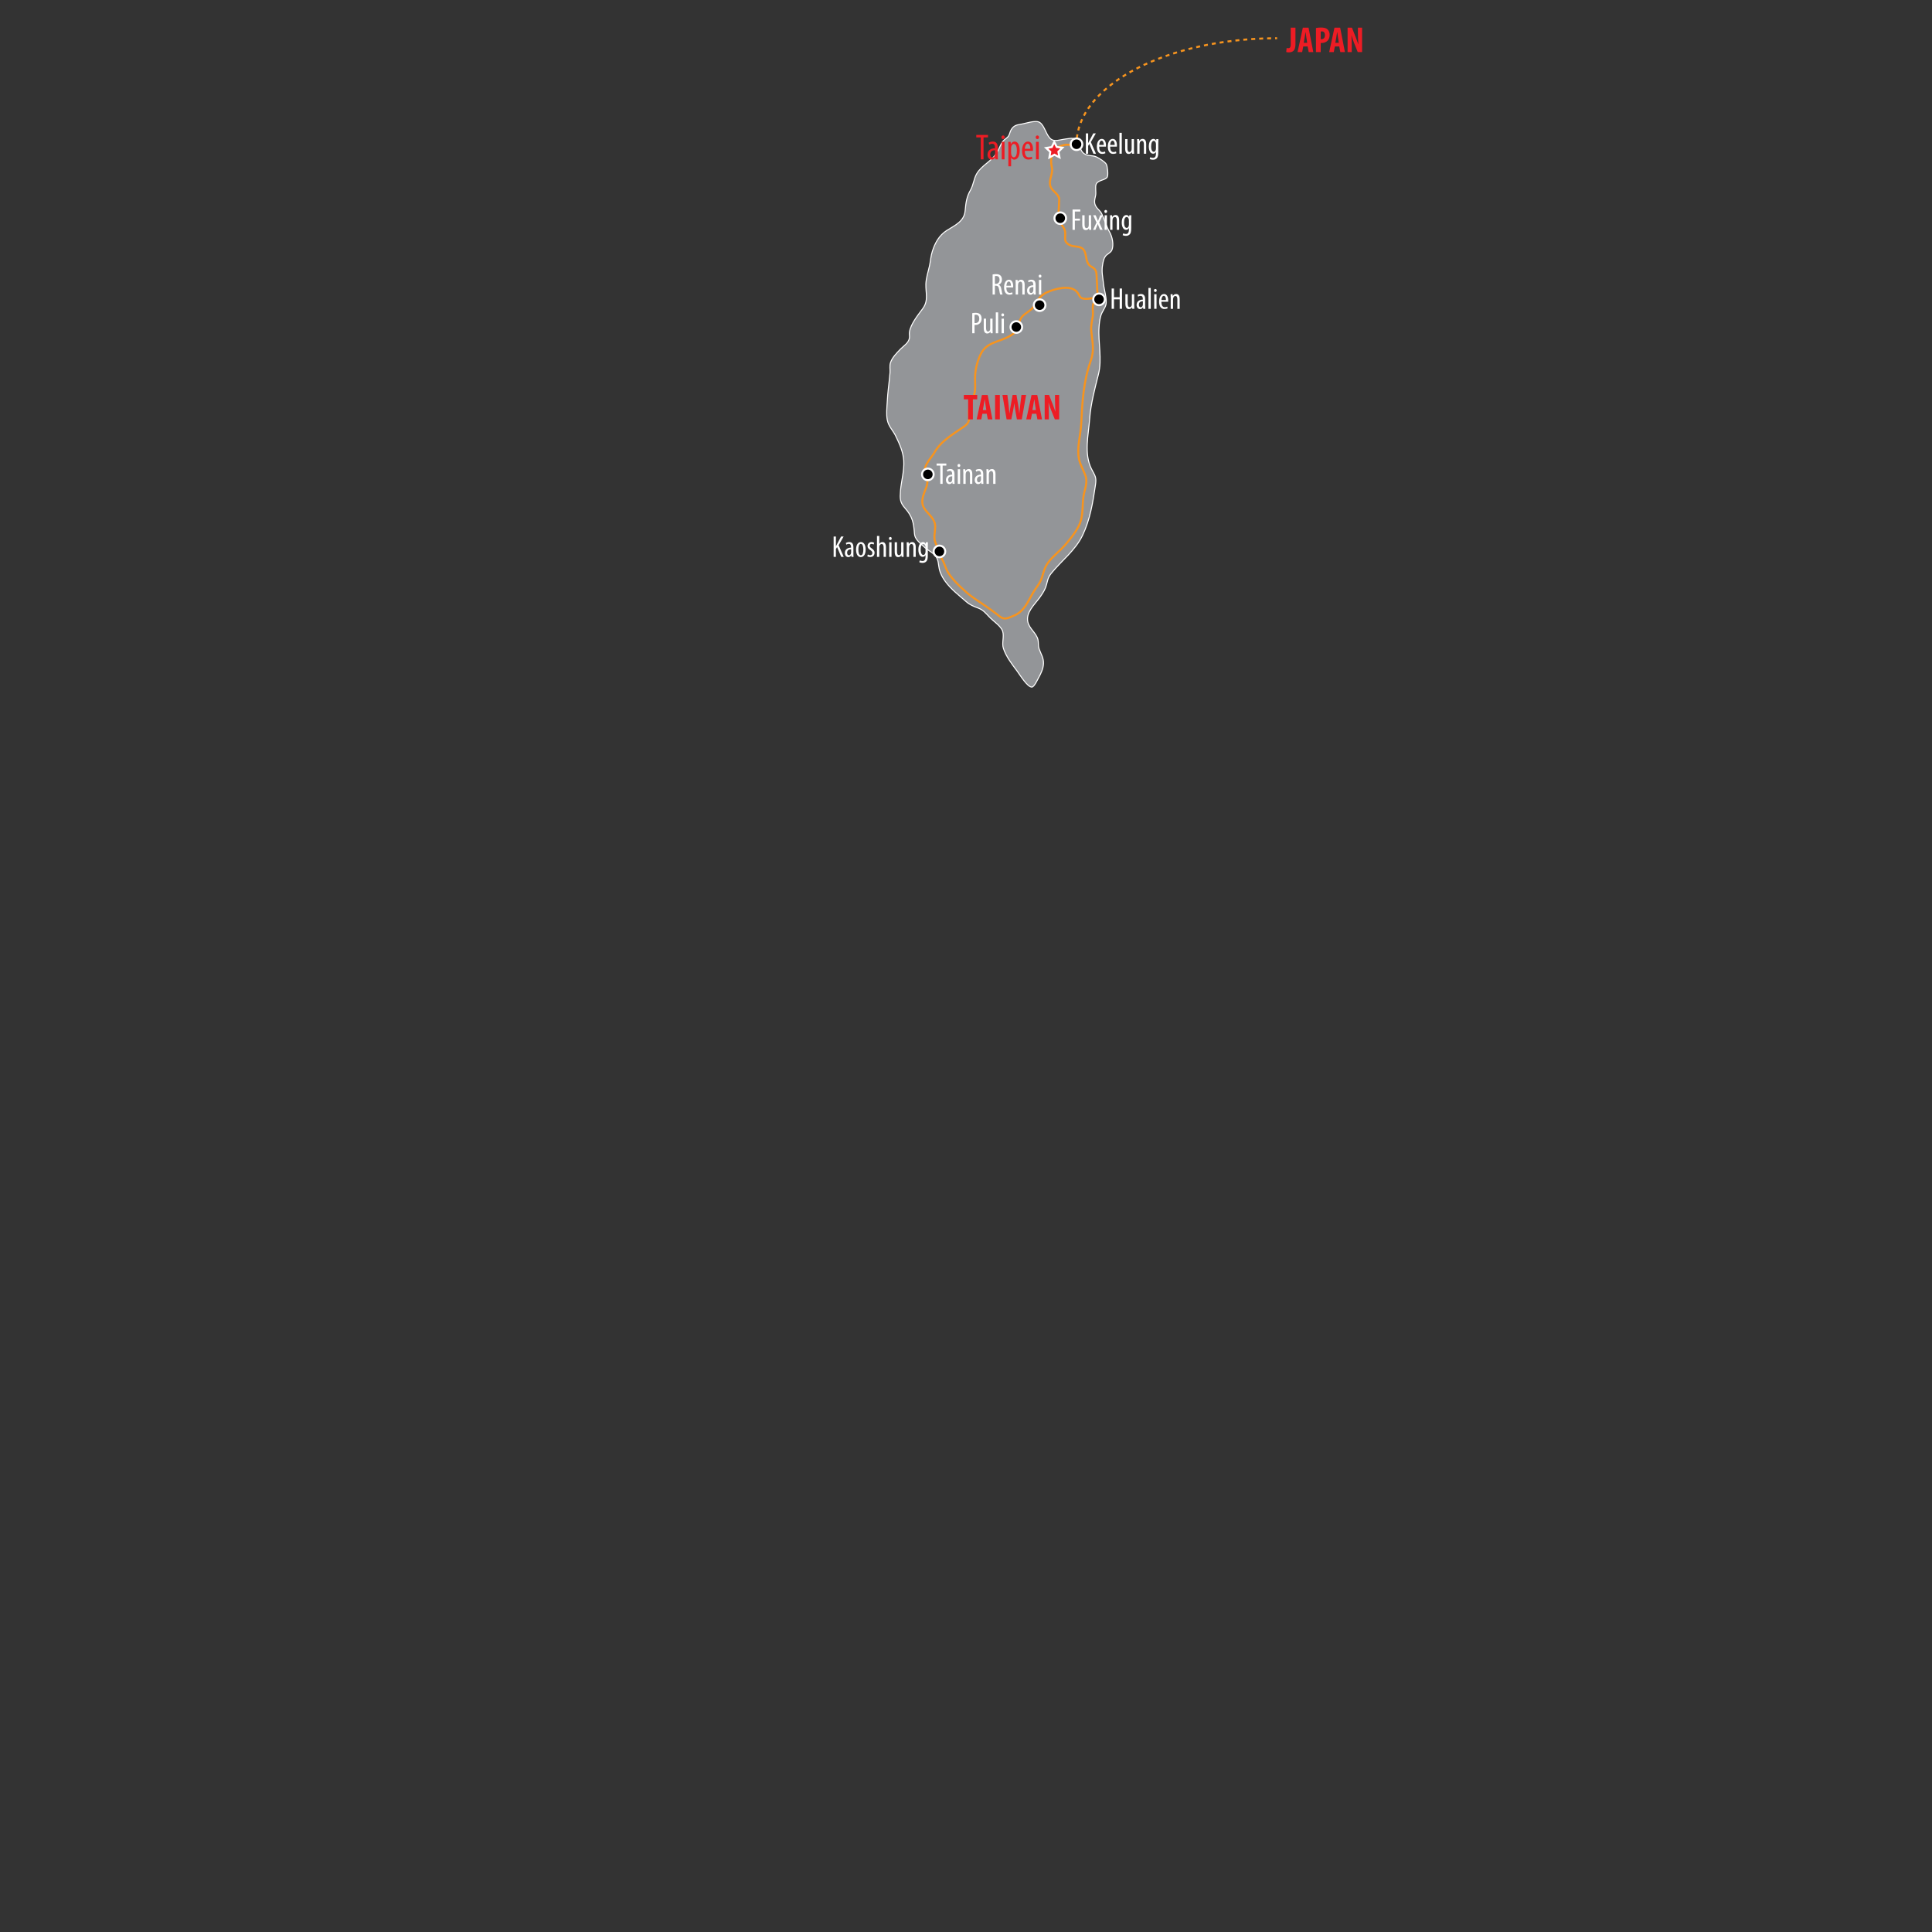 <?xml version="1.0" encoding="utf-8"?>
<!-- Generator: Adobe Illustrator 15.0.0, SVG Export Plug-In . SVG Version: 6.00 Build 0)  -->
<!DOCTYPE svg PUBLIC "-//W3C//DTD SVG 1.1//EN" "http://www.w3.org/Graphics/SVG/1.1/DTD/svg11.dtd">
<svg version="1.1" id="Layer_1" xmlns="http://www.w3.org/2000/svg" xmlns:xlink="http://www.w3.org/1999/xlink" x="0px" y="0px"
	 width="960px" height="960px" viewBox="0 0 960 960" enable-background="new 0 0 960 960" xml:space="preserve">
<rect x="0" y="0" width="960" height="960" fill="#333333" stroke="none"/>
<g id="TR_MAP">
	<path id="TW" fill="#939598" stroke="#FFFFFF" stroke-width="0.5" stroke-linecap="round" stroke-linejoin="round" d="
		M544.707,91.434c0.977-2.031,4.629-1.875,5.488-3.477c0.586-1.152,0.059-5.508-0.488-6.387c-0.801-1.289-3.438-2.852-4.766-3.535
		c-1.953-0.996-4.043-0.352-5.977-1.523c-2.734-1.621-2.422-5.859-4.453-7.324c-1.348-0.938-4.414-0.156-5.859,0
		c-2.031,0.293-4.57,1.25-6.328,0.02c-2.48-1.777-3.164-6.66-5.645-8.34c-1.992-1.387-7.402,0.586-9.785,0.938
		c-2.031,0.293-3.262,0.781-4.395,2.559c-0.645,0.977-0.762,2.285-1.387,3.242c-0.703,1.035-1.953,1.562-2.695,2.52
		c-1.445,1.797-2.031,4.238-3.32,6.172c-2.637,3.984-7.422,5.957-9.785,10.039c-1.445,2.5-1.621,5.566-3.066,8.086
		c-1.992,3.438-2.305,6.367-2.676,10.312c-0.488,5.332-5.098,7.227-9.141,9.785c-3.809,2.461-5.801,6.152-7.129,10.273
		c-0.82,2.441-0.859,4.668-1.406,7.129c-0.645,3.047-1.719,5.977-1.836,9.258c-0.098,4.629,1.348,8.086-1.484,12.07
		c-2.422,3.281-6.074,7.754-6.68,11.738c-0.156,1.016,0.176,2.168-0.039,3.145c-0.547,2.422-2.734,3.613-4.414,5.332
		c-1.816,1.855-4.238,4.316-5,6.855c-0.469,1.582-0.098,3.223-0.195,4.805c-0.391,4.863-1.191,9.902-1.406,14.863
		c-0.156,2.832-0.488,5.664,0,8.477c0.645,3.516,2.852,5.273,4.297,8.32c1.875,3.887,3.594,7.656,3.926,12.031
		c0.312,5.293-1.191,9.902-1.621,15.02c-0.273,3.926-0.371,5.684,2.266,8.672c3.711,4.199,4.297,7.305,4.668,12.578
		c0.156,2.891,2.52,4.434,4.727,6.602c1.777,1.699,4.785,2.988,6.074,5.02c1.172,1.758,1.074,3.867,1.504,5.82
		c0.488,2.383,1.66,4.531,3.105,6.484c2.852,3.848,6.719,6.797,10.312,9.941c1.621,1.465,3.77,2.402,5.586,3.047
		c2.793,0.957,3.926,2.5,5.918,4.57c1.973,2.129,5.684,4.395,6.602,7.07c0.859,2.656-0.488,5.879,0.371,8.516
		c1.348,4.121,4.258,7.871,6.836,11.309c1.23,1.66,5.254,8.242,7.402,7.93c1.133-0.176,2.734-3.691,3.281-4.668
		c1.172-2.09,2.305-4.531,2.402-6.953c0.176-2.852-1.387-5.02-2.246-7.578c-0.43-1.406-0.156-2.969-0.488-4.355
		c-0.801-3.301-4.297-5.41-5.039-8.828c-1.016-4.648,3.105-8.34,5.586-11.68c1.133-1.562,2.422-3.379,3.164-5.215
		c1.074-2.793,0.859-4.766,2.891-7.227c5.059-6.27,11.934-11.348,15.527-18.828c3.809-7.969,5.156-16.367,6.445-25.156
		c0.605-3.926-0.254-4.473-1.973-7.871c-3.828-7.52-1.523-16.973-0.918-24.902c0.527-7.363,2.578-15.078,4.355-22.109
		c1.973-7.754-0.234-15.742,0.312-23.594c0.117-1.895,0.371-3.809,0.918-5.645c0.527-1.836,1.973-3.496,2.461-5.254
		c0.762-2.676-0.918-7.617-1.172-10.586c-0.332-3.34-1.074-5.957-0.43-9.395c0.215-1.426,0.488-2.93,1.348-4.16
		c0.801-1.152,2.578-1.758,3.164-2.988c1.23-2.539,0.273-6.895-1.074-9.16c-1.621-2.871-2.363-5.781-3.77-8.77
		c-0.801-1.816-1.875-2.148-2.891-3.77c-1.25-1.914-0.703-3.496-0.273-5.527C544.766,95.574,544.082,92.742,544.707,91.434z"/>
</g>
<g id="TR_PAT">
	<g>
		<g>
			<path fill="none" stroke="#F7941E" stroke-miterlimit="10" d="M534.922,71.672c0-0.333,0.006-0.666,0.018-0.998"/>
			<path fill="none" stroke="#F7941E" stroke-miterlimit="10" stroke-dasharray="1.976,1.976" d="M535.077,68.708
				c2.867-27.381,45.223-49.151,97.516-49.692"/>
			<path fill="none" stroke="#F7941E" stroke-miterlimit="10" d="M633.589,19.008c0.333-0.001,0.666-0.002,1-0.002"/>
		</g>
	</g>
	<path fill="none" stroke="#F7941E" stroke-miterlimit="10" d="M460.25,234.5c-2.283-2.182,2.692-7.232,3.812-9.256
		c3.475-6.278,9.523-9.439,15.137-13.425c3.863-2.743,1.623-5.056,2.489-9.27c0.54-2.626,2.099-4.932,2.623-7.548
		c0.427-2.134,0.191-4.539,0.188-6.751c-0.005-4.305,0.941-8.354,2.806-12.262c2.993-6.274,9.451-5.916,14.707-9.175
		c1.486-0.921,2.797-1.707,3.487-3.307c1.129-2.616,0.744-4.966,3.232-7.007c2.677-2.196,4.251-2.539,5.762-5.505
		c1.24-2.433,3.225-4.62,5.757-5.75c3.754-1.675,11.556-3.953,14.823-0.256c1.656,1.873,1.055,3.313,4.176,3.512
		c2.054,0.131,4.923-0.897,6.75,0.001"/>
	<path fill="none" stroke="#F7941E" stroke-miterlimit="10" d="M545.75,147.75c-0.764-2.408-0.472-5.991-0.75-8.5
		c-0.164-1.479,0.06-3.393-0.562-4.75c-0.782-1.707-2.313-1.693-3.381-2.989c-1.781-2.162-1.017-5.767-2.862-7.706
		c-1.634-1.716-4.618-0.978-6.695-2.051c-3.808-1.967-1.407-4.472-2.48-7.505c-0.792-2.24-2.871-3.608-3.023-6.251
		c-0.13-2.251,0.211-4.958,0.249-7.312c0.03-1.872,0.361-2.069-0.721-3.663c-1.062-1.564-2.982-2.593-3.59-4.512
		c-1.002-3.158,1.453-6.234,0.76-9.249c-1.28-5.566,0.428-10.36,6.558-11.263c1.773-0.262,3.795,0.325,5.249-0.501"/>
	<path fill="none" stroke="#F7941E" stroke-miterlimit="10" d="M460.25,234.5c0.142,2.824,1.129,4.507,0.062,7.507
		c-1.28,3.596-3.302,7.223-0.923,10.774c1.951,2.912,5.376,5.054,5.305,8.907c-0.065,3.544-1.12,5.542,0.538,8.979
		c1.09,2.261,1.341,4.67,2.575,6.638c1.24,1.977,1.661,3.854,2.633,5.944c1.766,3.796,6.613,8.274,9.75,11.055
		c3.005,2.664,6.946,4.963,10.318,7.383c1.988,1.426,4.075,2.825,6.007,4.438c2.536,2.118,4.249,1.025,7.225-0.181
		c5.309-2.151,6.992-7.089,9.568-11.434c1.591-2.683,3.628-4.772,4.499-7.762c0.757-2.596,1.295-4.818,2.889-7.055
		c2.29-3.213,5.742-5.68,8.374-8.702c2.51-2.881,4.906-5.8,6.743-9.242c3.121-5.848,1.431-11.121,3.001-17.251
		c0.741-2.893,1.52-5.444,0.506-8.25c-0.999-2.767-2.495-5.086-3.138-8.001c-1.256-5.7,0.797-12.015,1.075-17.743
		c0.52-10.68,1.102-21.043,4.682-31.068c2.011-5.631,0.839-9.328,0.307-14.938c-0.244-2.573,0.391-5.053,0.769-7.5
		c0.27-1.74-0.394-4.597,0.294-6.194c0.563-1.309,2.208-1.384,1.943-3.056"/>
</g>
<g id="TR_LAK">
</g>
<g id="TR_DOT">
	<g>
		<polygon fill="#ED1C24" points="521.877,75.454 519.823,73.527 522.613,73.079 523.825,70.549 525.109,73.038 527.906,73.4 
			525.914,75.393 526.438,78.148 523.923,76.882 521.443,78.229 		"/>
		<path fill="#FFFFFF" d="M523.842,71.672l0.943,1.828l2.049,0.266l-1.461,1.461l0.385,2.02l-1.844-0.928l-1.82,0.988l0.318-2.037
			l-1.504-1.41l2.043-0.328L523.842,71.672 M523.809,69.427l-0.869,1.813l-0.664,1.387l-1.525,0.245l-2.012,0.323l1.486,1.394
			l1.118,1.048l-0.237,1.515l-0.312,1.998l1.778-0.965l1.36-0.739l1.377,0.692l1.811,0.912l-0.379-1.992l-0.286-1.5l1.087-1.087
			l1.438-1.438l-2.016-0.261l-1.529-0.198l-0.703-1.362L523.809,69.427L523.809,69.427z"/>
	</g>
	<path stroke="#FFFFFF" stroke-miterlimit="10" d="M537.802,71.673c0,1.59-1.295,2.879-2.881,2.879
		c-1.594,0-2.879-1.289-2.879-2.879c0-1.588,1.285-2.881,2.879-2.881C536.507,68.792,537.802,70.085,537.802,71.673z"/>
	<path stroke="#FFFFFF" stroke-miterlimit="10" d="M463.919,235.721c0,1.59-1.295,2.879-2.881,2.879
		c-1.594,0-2.879-1.289-2.879-2.879c0-1.588,1.285-2.881,2.879-2.881C462.624,232.84,463.919,234.133,463.919,235.721z"/>
	<path stroke="#FFFFFF" stroke-miterlimit="10" d="M548.99,148.751c0,1.59-1.295,2.879-2.881,2.879
		c-1.594,0-2.879-1.289-2.879-2.879c0-1.588,1.285-2.881,2.879-2.881C547.695,145.87,548.99,147.163,548.99,148.751z"/>
	<path stroke="#FFFFFF" stroke-miterlimit="10" d="M529.714,108.423c0,1.59-1.295,2.879-2.881,2.879
		c-1.594,0-2.879-1.289-2.879-2.879c0-1.588,1.285-2.881,2.879-2.881C528.419,105.542,529.714,106.835,529.714,108.423z"/>
	<path stroke="#FFFFFF" stroke-miterlimit="10" d="M507.88,162.501c0,1.59-1.295,2.879-2.881,2.879
		c-1.594,0-2.879-1.289-2.879-2.879c0-1.588,1.285-2.881,2.879-2.881C506.585,159.62,507.88,160.913,507.88,162.501z"/>
	<path stroke="#FFFFFF" stroke-miterlimit="10" d="M469.679,274.001c0,1.59-1.295,2.879-2.881,2.879
		c-1.594,0-2.879-1.289-2.879-2.879c0-1.588,1.285-2.881,2.879-2.881C468.384,271.12,469.679,272.413,469.679,274.001z"/>
	<path stroke="#FFFFFF" stroke-miterlimit="10" d="M519.462,151.631c0,1.59-1.295,2.879-2.881,2.879
		c-1.594,0-2.879-1.289-2.879-2.879c0-1.588,1.285-2.881,2.879-2.881C518.167,148.75,519.462,150.043,519.462,151.631z"/>
</g>
<g id="TR_CIT">
	<g>
		<rect x="538.639" y="66.002" fill="none" width="48.56" height="11.34"/>
		<path fill="#FFFFFF" d="M539.554,66.272h1.14v4.8h0.03c0.239-0.42,0.435-0.825,0.63-1.215l1.891-3.584h1.274l-2.476,4.32
			l2.535,5.79h-1.244l-2.07-4.875l-0.57,0.975v3.9h-1.14V66.272z"/>
		<path fill="#FFFFFF" d="M546.169,72.856c0,2.235,0.885,2.7,1.71,2.7c0.51,0,0.914-0.12,1.199-0.27l0.195,0.84
			c-0.404,0.21-1.02,0.345-1.605,0.345c-1.739,0-2.639-1.425-2.639-3.645c0-2.34,1.004-3.81,2.459-3.81c1.471,0,2.07,1.56,2.07,3.18
			c0,0.285-0.016,0.48-0.029,0.66H546.169z M548.449,72.001c0.015-1.44-0.525-2.085-1.08-2.085c-0.766,0-1.141,1.095-1.186,2.085
			H548.449z"/>
		<path fill="#FFFFFF" d="M551.613,72.856c0,2.235,0.885,2.7,1.711,2.7c0.51,0,0.914-0.12,1.199-0.27l0.195,0.84
			c-0.405,0.21-1.02,0.345-1.605,0.345c-1.74,0-2.64-1.425-2.64-3.645c0-2.34,1.005-3.81,2.46-3.81c1.47,0,2.07,1.56,2.07,3.18
			c0,0.285-0.016,0.48-0.03,0.66H551.613z M553.894,72.001c0.015-1.44-0.524-2.085-1.08-2.085c-0.765,0-1.14,1.095-1.185,2.085
			H553.894z"/>
		<path fill="#FFFFFF" d="M556.248,66.002h1.155v10.379h-1.155V66.002z"/>
		<path fill="#FFFFFF" d="M563.463,74.401c0,0.795,0.045,1.44,0.061,1.98h-1.006l-0.09-0.765h-0.029
			c-0.211,0.36-0.766,0.885-1.545,0.885c-1.26,0-1.771-0.99-1.771-2.79v-4.59h1.155v4.425c0,1.14,0.18,1.98,0.975,1.98
			c0.676,0,0.975-0.63,1.035-0.96c0.045-0.195,0.061-0.42,0.061-0.66v-4.785h1.154V74.401z"/>
		<path fill="#FFFFFF" d="M565.083,70.997c0-0.855-0.045-1.29-0.06-1.875h1.004l0.061,0.885h0.029c0.316-0.585,0.9-0.99,1.666-0.99
			c1.004,0,1.754,0.735,1.754,2.49v4.875h-1.154v-4.665c0-0.87-0.165-1.725-1.005-1.725c-0.479,0-0.944,0.405-1.08,1.17
			c-0.045,0.18-0.06,0.405-0.06,0.66v4.56h-1.155V70.997z"/>
		<path fill="#FFFFFF" d="M575.538,75.451c0,1.905-0.24,2.625-0.72,3.165c-0.436,0.48-1.11,0.765-1.936,0.765
			c-0.615,0-1.215-0.15-1.59-0.36l0.27-0.9c0.285,0.15,0.766,0.315,1.351,0.315c0.915,0,1.485-0.57,1.485-2.22v-0.735h-0.03
			c-0.24,0.57-0.78,0.885-1.396,0.885c-1.289,0-2.129-1.455-2.129-3.585c0-2.669,1.215-3.765,2.295-3.765
			c0.764,0,1.125,0.51,1.35,0.915h0.029l0.061-0.81h1.02c-0.015,0.495-0.06,1.14-0.06,2.265V75.451z M574.398,71.626
			c0-0.18-0.016-0.375-0.061-0.525c-0.12-0.495-0.391-1.095-1.05-1.095c-0.84,0-1.29,1.125-1.29,2.729
			c0,1.845,0.585,2.685,1.29,2.685c0.36,0,0.81-0.165,1.034-1.035c0.061-0.225,0.076-0.45,0.076-0.66V71.626z"/>
	</g>
	<g>
		<rect x="482.184" y="155.213" fill="none" width="48.56" height="11.34"/>
		<path fill="#FFFFFF" d="M483.099,155.633c0.465-0.12,1.005-0.195,1.665-0.195c0.93,0,1.725,0.225,2.25,0.735
			c0.479,0.48,0.734,1.215,0.734,2.1c0,0.93-0.225,1.56-0.615,2.07c-0.539,0.75-1.484,1.125-2.385,1.125
			c-0.194,0-0.345,0-0.51-0.015v4.14h-1.14V155.633z M484.238,160.493c0.135,0.015,0.27,0.03,0.465,0.03
			c1.125,0,1.891-0.735,1.891-2.175c0-1.035-0.42-1.965-1.711-1.965c-0.27,0-0.494,0.03-0.645,0.075V160.493z"/>
		<path fill="#FFFFFF" d="M493.193,163.612c0,0.795,0.045,1.44,0.061,1.98h-1.006l-0.09-0.765h-0.029
			c-0.211,0.36-0.766,0.885-1.545,0.885c-1.26,0-1.771-0.99-1.771-2.79v-4.59h1.155v4.425c0,1.14,0.18,1.98,0.975,1.98
			c0.676,0,0.975-0.63,1.035-0.96c0.045-0.195,0.061-0.42,0.061-0.66v-4.785h1.154V163.612z"/>
		<path fill="#FFFFFF" d="M494.813,155.213h1.155v10.379h-1.155V155.213z"/>
		<path fill="#FFFFFF" d="M498.923,156.458c0,0.45-0.27,0.75-0.704,0.75c-0.375,0-0.66-0.3-0.66-0.75c0-0.45,0.299-0.75,0.674-0.75
			C498.653,155.708,498.923,156.008,498.923,156.458z M497.678,165.592v-7.26h1.155v7.26H497.678z"/>
	</g>
	<g>
		<rect x="465.143" y="230.05" fill="none" width="48.56" height="11.34"/>
		<path fill="#FFFFFF" d="M467.228,231.354h-1.845v-1.035h4.845v1.035h-1.845v9.075h-1.155V231.354z"/>
		<path fill="#FFFFFF" d="M474.278,238.779c0,0.555,0.015,1.185,0.075,1.65h-1.035l-0.075-0.765h-0.045
			c-0.315,0.555-0.825,0.885-1.455,0.885c-0.96,0-1.71-0.81-1.71-2.07c0-1.83,1.455-2.625,3.09-2.64v-0.225
			c0-0.975-0.255-1.635-1.155-1.635c-0.45,0-0.855,0.135-1.2,0.375l-0.255-0.81c0.315-0.225,0.975-0.48,1.695-0.48
			c1.455,0,2.07,0.945,2.07,2.565V238.779z M473.153,236.665c-0.6,0-1.995,0.12-1.995,1.695c0,0.96,0.48,1.29,0.885,1.29
			c0.51,0,0.93-0.375,1.065-1.095c0.03-0.135,0.045-0.285,0.045-0.42V236.665z"/>
		<path fill="#FFFFFF" d="M477.158,231.294c0,0.45-0.27,0.75-0.705,0.75c-0.375,0-0.66-0.3-0.66-0.75c0-0.45,0.3-0.75,0.675-0.75
			C476.888,230.544,477.158,230.845,477.158,231.294z M475.913,240.429v-7.26h1.155v7.26H475.913z"/>
		<path fill="#FFFFFF" d="M478.673,235.044c0-0.855-0.045-1.29-0.06-1.875h1.005l0.06,0.885h0.03c0.315-0.585,0.9-0.99,1.666-0.99
			c1.004,0,1.754,0.735,1.754,2.49v4.875h-1.154v-4.665c0-0.87-0.165-1.725-1.005-1.725c-0.48,0-0.945,0.405-1.08,1.17
			c-0.045,0.18-0.06,0.405-0.06,0.66v4.56h-1.155V235.044z"/>
		<path fill="#FFFFFF" d="M488.572,238.779c0,0.555,0.016,1.185,0.076,1.65h-1.035l-0.076-0.765h-0.045
			c-0.314,0.555-0.824,0.885-1.454,0.885c-0.96,0-1.71-0.81-1.71-2.07c0-1.83,1.455-2.625,3.09-2.64v-0.225
			c0-0.975-0.255-1.635-1.155-1.635c-0.45,0-0.854,0.135-1.2,0.375l-0.254-0.81c0.314-0.225,0.975-0.48,1.694-0.48
			c1.455,0,2.069,0.945,2.069,2.565V238.779z M487.447,236.665c-0.6,0-1.994,0.12-1.994,1.695c0,0.96,0.48,1.29,0.885,1.29
			c0.51,0,0.93-0.375,1.064-1.095c0.03-0.135,0.045-0.285,0.045-0.42V236.665z"/>
		<path fill="#FFFFFF" d="M490.208,235.044c0-0.855-0.045-1.29-0.06-1.875h1.004l0.061,0.885h0.029c0.316-0.585,0.9-0.99,1.666-0.99
			c1.004,0,1.754,0.735,1.754,2.49v4.875h-1.154v-4.665c0-0.87-0.165-1.725-1.005-1.725c-0.479,0-0.944,0.405-1.08,1.17
			c-0.045,0.18-0.06,0.405-0.06,0.66v4.56h-1.155V235.044z"/>
	</g>
	<g>
		<rect x="551.471" y="143.08" fill="none" width="48.56" height="11.34"/>
		<path fill="#FFFFFF" d="M553.525,143.35v4.334h2.835v-4.334h1.155v10.109h-1.155v-4.725h-2.835v4.725h-1.154V143.35H553.525z"/>
		<path fill="#FFFFFF" d="M563.575,151.479c0,0.795,0.045,1.44,0.06,1.98h-1.004l-0.09-0.765h-0.031
			c-0.209,0.36-0.764,0.885-1.545,0.885c-1.26,0-1.77-0.99-1.77-2.79v-4.59h1.155v4.425c0,1.14,0.18,1.98,0.975,1.98
			c0.675,0,0.976-0.63,1.035-0.96c0.045-0.195,0.06-0.42,0.06-0.66V146.2h1.155V151.479z"/>
		<path fill="#FFFFFF" d="M569.02,151.81c0,0.555,0.016,1.185,0.076,1.65h-1.035l-0.076-0.765h-0.045
			c-0.314,0.555-0.824,0.885-1.454,0.885c-0.96,0-1.71-0.81-1.71-2.07c0-1.83,1.455-2.625,3.09-2.64v-0.225
			c0-0.975-0.255-1.635-1.155-1.635c-0.45,0-0.854,0.135-1.2,0.375l-0.254-0.81c0.314-0.225,0.975-0.48,1.694-0.48
			c1.455,0,2.069,0.945,2.069,2.565V151.81z M567.895,149.695c-0.6,0-1.994,0.12-1.994,1.695c0,0.96,0.48,1.29,0.885,1.29
			c0.51,0,0.93-0.375,1.064-1.095c0.03-0.135,0.045-0.285,0.045-0.42V149.695z"/>
		<path fill="#FFFFFF" d="M570.655,143.08h1.155v10.379h-1.155V143.08z"/>
		<path fill="#FFFFFF" d="M574.765,144.325c0,0.45-0.27,0.75-0.704,0.75c-0.375,0-0.66-0.3-0.66-0.75c0-0.45,0.299-0.75,0.674-0.75
			C574.495,143.575,574.765,143.875,574.765,144.325z M573.52,153.459v-7.26h1.155v7.26H573.52z"/>
		<path fill="#FFFFFF" d="M577.09,149.935c0,2.235,0.885,2.7,1.71,2.7c0.51,0,0.915-0.12,1.2-0.27l0.194,0.84
			c-0.405,0.21-1.02,0.345-1.604,0.345c-1.74,0-2.641-1.425-2.641-3.645c0-2.34,1.006-3.81,2.461-3.81
			c1.469,0,2.069,1.56,2.069,3.18c0,0.285-0.015,0.48-0.03,0.66H577.09z M579.369,149.08c0.016-1.44-0.524-2.085-1.08-2.085
			c-0.765,0-1.139,1.095-1.185,2.085H579.369z"/>
		<path fill="#FFFFFF" d="M581.725,148.075c0-0.855-0.045-1.29-0.061-1.875h1.006l0.06,0.885h0.03c0.314-0.585,0.9-0.99,1.664-0.99
			c1.006,0,1.756,0.735,1.756,2.49v4.875h-1.155v-4.665c0-0.87-0.165-1.725-1.005-1.725c-0.48,0-0.945,0.405-1.08,1.17
			c-0.045,0.18-0.061,0.405-0.061,0.66v4.56h-1.154V148.075z"/>
	</g>
	<g>
		<rect x="532.042" y="103.83" fill="none" width="48.56" height="11.34"/>
		<path fill="#FFFFFF" d="M532.941,104.1h3.855v1.005h-2.7v3.54h2.521v0.975h-2.521v4.59h-1.155V104.1z"/>
		<path fill="#FFFFFF" d="M542.151,112.229c0,0.795,0.045,1.44,0.06,1.98h-1.004l-0.09-0.765h-0.031
			c-0.209,0.36-0.764,0.885-1.545,0.885c-1.26,0-1.77-0.99-1.77-2.79v-4.59h1.155v4.425c0,1.14,0.18,1.98,0.975,1.98
			c0.675,0,0.976-0.63,1.035-0.96c0.045-0.195,0.06-0.42,0.06-0.66v-4.785h1.155V112.229z"/>
		<path fill="#FFFFFF" d="M544.416,106.95l0.66,1.56c0.18,0.42,0.33,0.84,0.495,1.26h0.03c0.15-0.45,0.33-0.87,0.48-1.26l0.645-1.56
			h1.185l-1.725,3.585l1.71,3.675h-1.245l-0.69-1.65c-0.164-0.375-0.3-0.75-0.479-1.245h-0.03c-0.15,0.45-0.314,0.84-0.48,1.26
			l-0.674,1.635h-1.17l1.725-3.645l-1.68-3.615H544.416z"/>
		<path fill="#FFFFFF" d="M550.116,105.075c0,0.45-0.27,0.75-0.704,0.75c-0.375,0-0.66-0.3-0.66-0.75c0-0.45,0.299-0.75,0.674-0.75
			C549.847,104.325,550.116,104.625,550.116,105.075z M548.871,114.209v-7.26h1.155v7.26H548.871z"/>
		<path fill="#FFFFFF" d="M551.631,108.825c0-0.855-0.045-1.29-0.06-1.875h1.005l0.061,0.885h0.029c0.314-0.585,0.9-0.99,1.665-0.99
			c1.005,0,1.755,0.735,1.755,2.49v4.875h-1.154v-4.665c0-0.87-0.166-1.725-1.006-1.725c-0.479,0-0.945,0.405-1.08,1.17
			c-0.045,0.18-0.06,0.405-0.06,0.66v4.56h-1.155V108.825z"/>
		<path fill="#FFFFFF" d="M562.086,113.279c0,1.905-0.24,2.625-0.72,3.165c-0.435,0.48-1.11,0.765-1.935,0.765
			c-0.615,0-1.215-0.15-1.59-0.36l0.27-0.9c0.285,0.15,0.766,0.315,1.35,0.315c0.916,0,1.485-0.57,1.485-2.22v-0.735h-0.03
			c-0.24,0.57-0.779,0.885-1.395,0.885c-1.29,0-2.13-1.455-2.13-3.585c0-2.669,1.215-3.765,2.295-3.765
			c0.765,0,1.125,0.51,1.35,0.915h0.03l0.061-0.81h1.02c-0.016,0.495-0.061,1.14-0.061,2.265V113.279z M560.946,109.455
			c0-0.18-0.015-0.375-0.06-0.525c-0.121-0.495-0.391-1.095-1.051-1.095c-0.84,0-1.289,1.125-1.289,2.729
			c0,1.845,0.584,2.685,1.289,2.685c0.36,0,0.811-0.165,1.035-1.035c0.061-0.225,0.075-0.45,0.075-0.66V109.455z"/>
	</g>
	<g>
		<rect x="492.303" y="135.973" fill="none" width="48.56" height="11.34"/>
		<path fill="#FFFFFF" d="M493.218,136.393c0.479-0.135,1.08-0.195,1.649-0.195c1.006,0,1.756,0.21,2.28,0.72
			c0.495,0.51,0.705,1.185,0.705,1.98c0,1.29-0.601,2.13-1.62,2.61v0.03c0.75,0.225,1.141,0.945,1.35,2.265
			c0.24,1.38,0.436,2.235,0.586,2.55h-1.17c-0.15-0.3-0.346-1.26-0.541-2.49c-0.225-1.395-0.66-1.905-1.649-1.905h-0.45v4.395h-1.14
			V136.393z M494.357,141.057h0.495c1.095,0,1.83-0.81,1.83-2.025c0-1.17-0.479-1.89-1.71-1.905c-0.24,0-0.465,0.015-0.615,0.06
			V141.057z"/>
		<path fill="#FFFFFF" d="M500.058,142.827c0,2.235,0.885,2.7,1.71,2.7c0.51,0,0.914-0.12,1.199-0.27l0.195,0.84
			c-0.404,0.21-1.02,0.345-1.605,0.345c-1.739,0-2.639-1.425-2.639-3.645c0-2.34,1.004-3.81,2.459-3.81c1.471,0,2.07,1.56,2.07,3.18
			c0,0.285-0.016,0.48-0.029,0.66H500.058z M502.338,141.972c0.015-1.44-0.525-2.085-1.08-2.085c-0.766,0-1.141,1.095-1.186,2.085
			H502.338z"/>
		<path fill="#FFFFFF" d="M504.692,140.967c0-0.855-0.045-1.29-0.06-1.875h1.004l0.061,0.885h0.029c0.316-0.585,0.9-0.99,1.666-0.99
			c1.004,0,1.754,0.735,1.754,2.49v4.875h-1.154v-4.665c0-0.87-0.165-1.725-1.005-1.725c-0.479,0-0.944,0.405-1.08,1.17
			c-0.045,0.18-0.06,0.405-0.06,0.66v4.56h-1.155V140.967z"/>
		<path fill="#FFFFFF" d="M514.592,144.702c0,0.555,0.016,1.185,0.076,1.65h-1.035l-0.076-0.765h-0.045
			c-0.314,0.555-0.824,0.885-1.454,0.885c-0.96,0-1.71-0.81-1.71-2.07c0-1.83,1.455-2.625,3.09-2.64v-0.225
			c0-0.975-0.255-1.635-1.155-1.635c-0.45,0-0.854,0.135-1.2,0.375l-0.254-0.81c0.314-0.225,0.975-0.48,1.694-0.48
			c1.455,0,2.069,0.945,2.069,2.565V144.702z M513.467,142.587c-0.6,0-1.994,0.12-1.994,1.695c0,0.96,0.48,1.29,0.885,1.29
			c0.51,0,0.93-0.375,1.064-1.095c0.03-0.135,0.045-0.285,0.045-0.42V142.587z"/>
		<path fill="#FFFFFF" d="M517.473,137.217c0,0.45-0.27,0.75-0.705,0.75c-0.375,0-0.66-0.3-0.66-0.75c0-0.45,0.3-0.75,0.675-0.75
			C517.203,136.467,517.473,136.768,517.473,137.217z M516.228,146.352v-7.26h1.155v7.26H516.228z"/>
	</g>
	<g>
		<rect x="413.31" y="266.329" fill="none" width="56.55" height="11.34"/>
		<path fill="#FFFFFF" d="M414.225,266.599h1.14v4.8h0.03c0.24-0.42,0.435-0.825,0.63-1.215l1.89-3.584h1.275l-2.475,4.32
			l2.535,5.79h-1.245l-2.07-4.875l-0.57,0.975v3.9h-1.14V266.599z"/>
		<path fill="#FFFFFF" d="M424.049,275.059c0,0.555,0.015,1.185,0.075,1.65h-1.035l-0.075-0.765h-0.045
			c-0.315,0.555-0.825,0.885-1.455,0.885c-0.96,0-1.71-0.81-1.71-2.07c0-1.83,1.455-2.625,3.09-2.64v-0.225
			c0-0.975-0.255-1.635-1.155-1.635c-0.45,0-0.855,0.135-1.2,0.375l-0.255-0.81c0.315-0.225,0.975-0.48,1.695-0.48
			c1.455,0,2.07,0.945,2.07,2.565V275.059z M422.924,272.944c-0.6,0-1.995,0.12-1.995,1.695c0,0.96,0.48,1.29,0.885,1.29
			c0.51,0,0.93-0.375,1.065-1.095c0.03-0.135,0.045-0.285,0.045-0.42V272.944z"/>
		<path fill="#FFFFFF" d="M430.139,273.079c0,2.805-1.29,3.75-2.415,3.75c-1.305,0-2.355-1.185-2.355-3.735
			c0-2.64,1.185-3.75,2.43-3.75C429.104,269.344,430.139,270.559,430.139,273.079z M426.524,273.079c0,1.2,0.21,2.835,1.26,2.835
			c0.99,0,1.2-1.695,1.2-2.835c0-1.11-0.21-2.82-1.23-2.82C426.719,270.259,426.524,271.969,426.524,273.079z"/>
		<path fill="#FFFFFF" d="M431.234,275.508c0.255,0.165,0.705,0.375,1.17,0.375c0.645,0,1.065-0.405,1.065-1.05
			c0-0.555-0.195-0.93-0.93-1.425c-0.945-0.6-1.455-1.23-1.455-2.055c0-1.185,0.87-2.01,1.995-2.01c0.57,0,0.99,0.195,1.29,0.375
			l-0.3,0.87c-0.285-0.195-0.585-0.33-0.975-0.33c-0.615,0-0.93,0.45-0.93,0.93c0,0.479,0.18,0.75,0.9,1.245
			c0.84,0.54,1.5,1.2,1.5,2.205c0,1.455-0.99,2.16-2.19,2.16c-0.525,0-1.11-0.165-1.425-0.42L431.234,275.508z"/>
		<path fill="#FFFFFF" d="M435.765,266.329h1.155v3.915h0.03c0.15-0.255,0.375-0.48,0.615-0.645c0.255-0.165,0.555-0.255,0.96-0.255
			c0.915,0,1.695,0.72,1.695,2.55v4.815h-1.155v-4.68c0-0.885-0.195-1.71-0.975-1.71c-0.54,0-0.945,0.39-1.125,1.155
			c-0.03,0.15-0.045,0.36-0.045,0.54v4.695h-1.155V266.329z"/>
		<path fill="#FFFFFF" d="M443.084,267.574c0,0.45-0.27,0.75-0.705,0.75c-0.375,0-0.66-0.3-0.66-0.75c0-0.45,0.3-0.75,0.675-0.75
			C442.815,266.824,443.084,267.124,443.084,267.574z M441.84,276.708v-7.26h1.155v7.26H441.84z"/>
		<path fill="#FFFFFF" d="M448.949,274.729c0,0.795,0.045,1.44,0.06,1.98h-1.005l-0.09-0.765h-0.03
			c-0.21,0.36-0.765,0.885-1.545,0.885c-1.26,0-1.77-0.99-1.77-2.79v-4.59h1.155v4.425c0,1.14,0.18,1.98,0.975,1.98
			c0.675,0,0.975-0.63,1.035-0.96c0.045-0.195,0.06-0.42,0.06-0.66v-4.785h1.155V274.729z"/>
		<path fill="#FFFFFF" d="M450.569,271.324c0-0.855-0.045-1.29-0.06-1.875h1.005l0.06,0.885h0.03c0.315-0.585,0.9-0.99,1.665-0.99
			c1.005,0,1.755,0.735,1.755,2.49v4.875h-1.155v-4.665c0-0.87-0.165-1.725-1.005-1.725c-0.48,0-0.945,0.405-1.08,1.17
			c-0.045,0.18-0.06,0.405-0.06,0.66v4.56h-1.155V271.324z"/>
		<path fill="#FFFFFF" d="M461.024,275.778c0,1.905-0.24,2.625-0.72,3.165c-0.435,0.48-1.11,0.765-1.935,0.765
			c-0.615,0-1.215-0.15-1.59-0.36l0.27-0.9c0.285,0.15,0.765,0.315,1.35,0.315c0.915,0,1.485-0.57,1.485-2.22v-0.735h-0.03
			c-0.24,0.57-0.78,0.885-1.395,0.885c-1.29,0-2.13-1.455-2.13-3.584c0-2.67,1.215-3.765,2.295-3.765c0.765,0,1.125,0.51,1.35,0.915
			h0.03l0.06-0.81h1.02c-0.015,0.495-0.06,1.14-0.06,2.265V275.778z M459.884,271.954c0-0.18-0.015-0.375-0.06-0.525
			c-0.12-0.495-0.39-1.095-1.05-1.095c-0.84,0-1.29,1.125-1.29,2.729c0,1.845,0.585,2.685,1.29,2.685c0.36,0,0.81-0.165,1.035-1.035
			c0.06-0.225,0.075-0.45,0.075-0.66V271.954z"/>
	</g>
</g>
<g id="CIT_VIS">
	<g>
		<rect x="484.825" y="66.723" fill="none" width="52.977" height="15.658"/>
		<path fill="#ED1C24" d="M487.328,68.285h-2.215v-1.243h5.816v1.243h-2.215v10.893h-1.387V68.285z"/>
		<path fill="#ED1C24" d="M495.789,77.198c0,0.666,0.018,1.422,0.09,1.98h-1.242l-0.09-0.918h-0.055
			c-0.378,0.667-0.99,1.062-1.746,1.062c-1.152,0-2.053-0.972-2.053-2.485c0-2.197,1.746-3.151,3.709-3.169v-0.27
			c0-1.17-0.307-1.962-1.387-1.962c-0.54,0-1.025,0.162-1.439,0.45l-0.307-0.973c0.378-0.27,1.17-0.576,2.035-0.576
			c1.746,0,2.484,1.134,2.484,3.079V77.198z M494.438,74.659c-0.72,0-2.396,0.144-2.396,2.035c0,1.152,0.576,1.549,1.062,1.549
			c0.613,0,1.117-0.45,1.279-1.314c0.035-0.162,0.054-0.342,0.054-0.504V74.659z"/>
		<path fill="#ED1C24" d="M499.244,68.213c0,0.54-0.324,0.9-0.847,0.9c-0.45,0-0.792-0.36-0.792-0.9s0.359-0.9,0.811-0.9
			C498.92,67.312,499.244,67.673,499.244,68.213z M497.749,79.178v-8.714h1.387v8.714H497.749z"/>
		<path fill="#ED1C24" d="M501.043,73.183c0-1.333-0.054-2.107-0.072-2.719h1.225l0.072,1.116h0.036
			c0.485-0.918,1.171-1.243,1.854-1.243c1.53,0,2.521,1.603,2.521,4.465c0,3.241-1.333,4.52-2.7,4.52
			c-0.828,0-1.297-0.522-1.531-1.008h-0.035v4.321h-1.369V73.183z M502.412,75.991c0,0.252,0.018,0.504,0.071,0.72
			c0.271,1.243,0.9,1.458,1.278,1.458c1.152,0,1.531-1.584,1.531-3.331c0-1.8-0.433-3.313-1.549-3.313
			c-0.631,0-1.207,0.774-1.279,1.566c-0.035,0.198-0.053,0.432-0.053,0.667V75.991z"/>
		<path fill="#ED1C24" d="M509.215,74.947c0,2.683,1.062,3.241,2.053,3.241c0.612,0,1.099-0.144,1.44-0.324l0.234,1.008
			c-0.486,0.252-1.225,0.414-1.927,0.414c-2.088,0-3.169-1.71-3.169-4.375c0-2.809,1.206-4.574,2.952-4.574
			c1.766,0,2.485,1.873,2.485,3.817c0,0.342-0.019,0.576-0.036,0.792H509.215z M511.951,73.921c0.019-1.729-0.629-2.503-1.295-2.503
			c-0.919,0-1.369,1.314-1.424,2.503H511.951z"/>
		<path fill="#ED1C24" d="M516.271,68.213c0,0.54-0.324,0.9-0.847,0.9c-0.45,0-0.792-0.36-0.792-0.9s0.359-0.9,0.811-0.9
			C515.947,67.312,516.271,67.673,516.271,68.213z M514.776,79.178v-8.714h1.387v8.714H514.776z"/>
	</g>
	<g>
		<rect x="639.278" y="13.417" fill="none" width="81.521" height="16.003"/>
		<path fill="#ED1C24" d="M641.349,13.737h2.359v8.265c0,3.493-1.693,4.015-3.403,4.015c-0.486,0-0.937-0.072-1.188-0.18l0.198-1.98
			c0.216,0.072,0.468,0.09,0.774,0.09c0.684,0,1.26-0.27,1.26-1.836V13.737z"/>
		<path fill="#ED1C24" d="M647.577,23.1l-0.54,2.773h-2.286l2.628-12.136h2.827l2.358,12.136h-2.286l-0.522-2.773H647.577z
			 M649.54,21.263l-0.396-2.539c-0.126-0.738-0.288-1.963-0.396-2.755h-0.055c-0.126,0.81-0.306,2.052-0.432,2.755l-0.45,2.539
			H649.54z"/>
		<path fill="#ED1C24" d="M653.895,13.917c0.667-0.144,1.566-0.234,2.467-0.234c1.404,0,2.521,0.198,3.295,0.936
			c0.721,0.63,1.045,1.639,1.045,2.665c0,1.314-0.396,2.25-1.026,2.917c-0.757,0.811-1.963,1.17-2.953,1.17
			c-0.162,0-0.306,0-0.468-0.018v4.52h-2.359V13.917z M656.254,19.445c0.126,0.018,0.252,0.018,0.396,0.018
			c1.188,0,1.711-0.846,1.711-1.98c0-1.062-0.433-1.891-1.53-1.891c-0.217,0-0.433,0.036-0.576,0.09V19.445z"/>
		<path fill="#ED1C24" d="M663.291,23.1l-0.54,2.773h-2.287l2.629-12.136h2.827l2.358,12.136h-2.286L665.47,23.1H663.291z
			 M665.254,21.263l-0.396-2.539c-0.126-0.738-0.288-1.963-0.396-2.755h-0.055c-0.126,0.81-0.306,2.052-0.432,2.755l-0.45,2.539
			H665.254z"/>
		<path fill="#ED1C24" d="M669.608,25.873V13.737h2.161l1.872,4.753c0.379,0.937,0.955,2.503,1.297,3.547h0.036
			c-0.072-1.278-0.234-3.385-0.234-5.618v-2.683h2.07v12.136h-2.16l-1.854-4.609c-0.414-1.026-0.954-2.575-1.242-3.655h-0.036
			c0.071,1.225,0.162,3.097,0.162,5.546v2.719H669.608z"/>
	</g>
	<g>
		<rect x="478.701" y="195.917" fill="none" width="81.521" height="16.003"/>
		<path fill="#ED1C24" d="M481.06,198.416h-2.143v-2.179h6.662v2.179h-2.16v9.957h-2.359V198.416z"/>
		<path fill="#ED1C24" d="M488.134,205.6l-0.54,2.773h-2.287l2.629-12.136h2.827l2.358,12.136h-2.286l-0.522-2.773H488.134z
			 M490.097,203.763l-0.396-2.539c-0.126-0.738-0.288-1.963-0.396-2.755h-0.055c-0.126,0.81-0.306,2.052-0.432,2.755l-0.45,2.539
			H490.097z"/>
		<path fill="#ED1C24" d="M496.811,196.237v12.136h-2.359v-12.136H496.811z"/>
		<path fill="#ED1C24" d="M500.176,208.373l-2.07-12.136h2.448l0.595,4.844c0.162,1.386,0.27,2.772,0.414,4.249h0.054
			c0.162-1.494,0.433-2.809,0.685-4.267l0.864-4.826h1.908l0.811,4.79c0.216,1.369,0.432,2.719,0.576,4.303h0.036
			c0.162-1.584,0.306-2.881,0.468-4.285l0.594-4.808h2.305l-2.143,12.136h-2.431l-0.72-3.979c-0.198-1.117-0.378-2.503-0.54-3.979
			h-0.036c-0.216,1.458-0.414,2.809-0.666,3.998l-0.811,3.961H500.176z"/>
		<path fill="#ED1C24" d="M512.776,205.6l-0.54,2.773h-2.287l2.629-12.136h2.827l2.358,12.136h-2.286l-0.522-2.773H512.776z
			 M514.739,203.763l-0.396-2.539c-0.126-0.738-0.288-1.963-0.396-2.755h-0.055c-0.126,0.81-0.306,2.052-0.432,2.755l-0.45,2.539
			H514.739z"/>
		<path fill="#ED1C24" d="M519.094,208.373v-12.136h2.161l1.872,4.753c0.379,0.937,0.955,2.503,1.297,3.547h0.036
			c-0.072-1.278-0.234-3.385-0.234-5.618v-2.683h2.07v12.136h-2.16l-1.854-4.609c-0.414-1.026-0.954-2.575-1.242-3.655h-0.036
			c0.071,1.225,0.162,3.097,0.162,5.546v2.719H519.094z"/>
	</g>
</g>
</svg>
